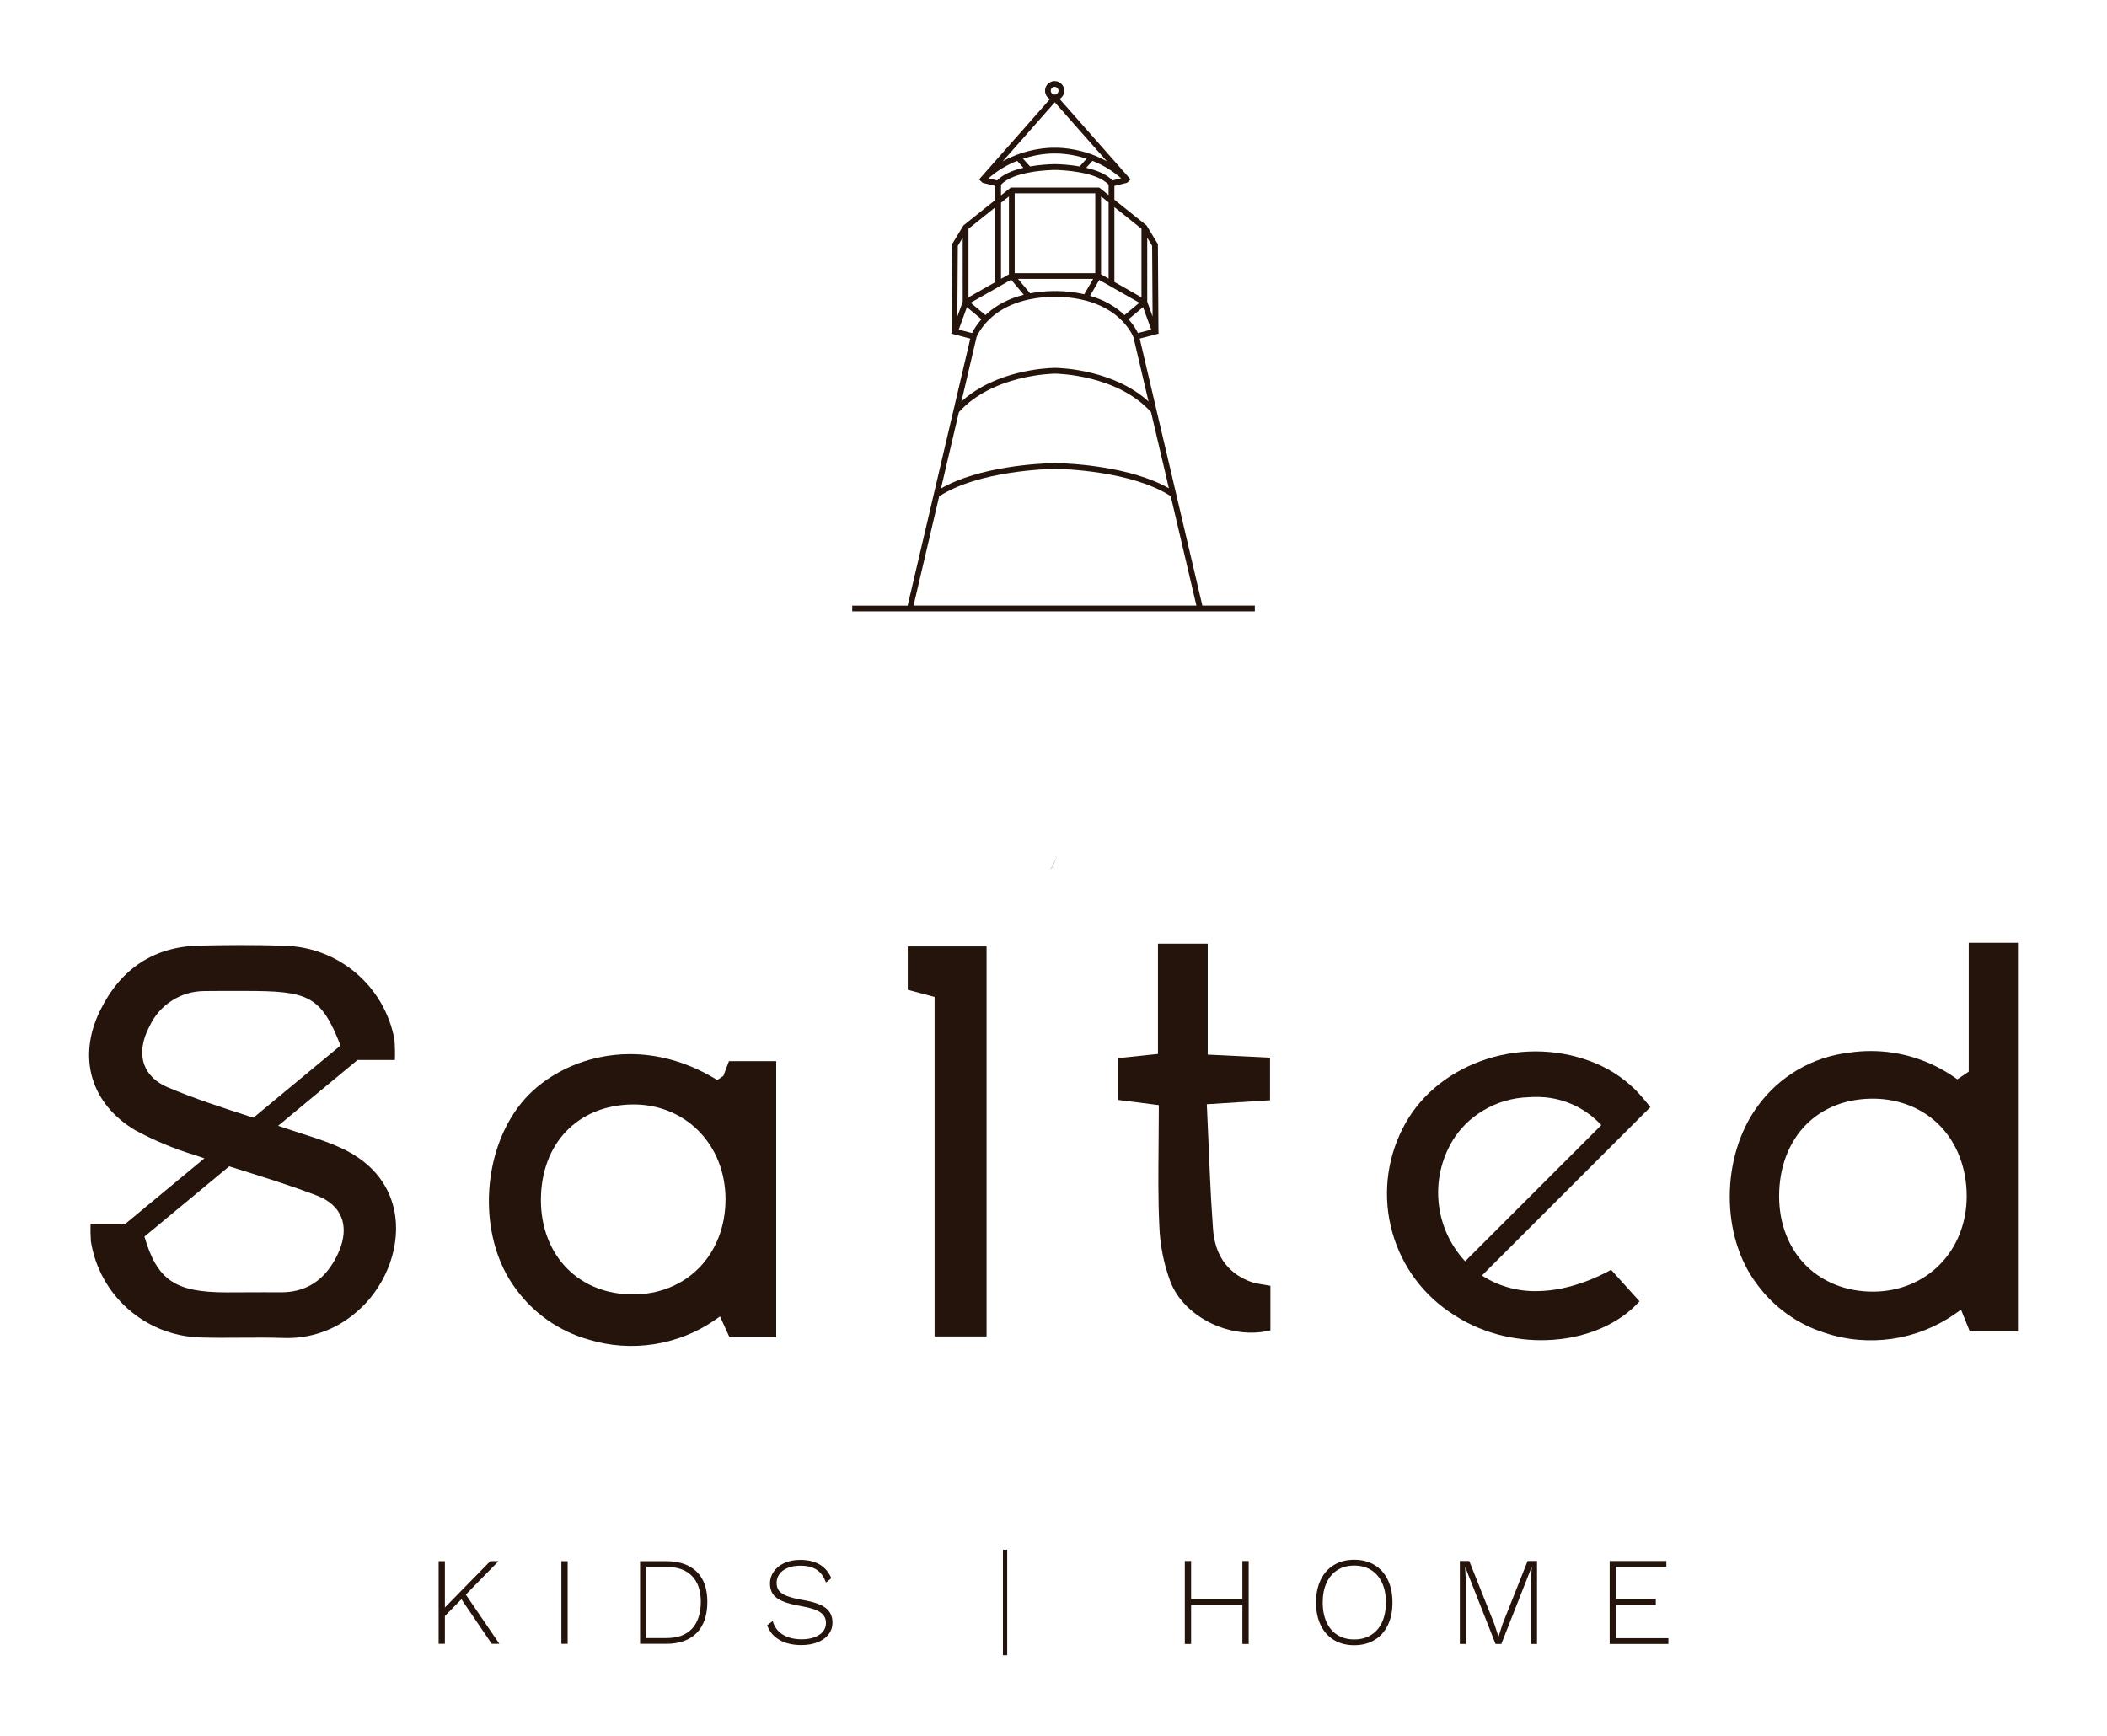 <?xml version="1.0" encoding="UTF-8"?>
<svg id="Vrstva_1" data-name="Vrstva 1" xmlns="http://www.w3.org/2000/svg" viewBox="0 0 1235.06 1017.91">
  <defs>
    <style>
      .cls-1 {
        fill: #24140c;
        stroke-width: 0px;
      }
    </style>
  </defs>
  <path class="cls-1" d="M735.52,355.02h-30.74l-36.72-156.54,10.8-2.83h.2s0-.05,0-.05l.19-.05-.19-.53-.34-51.89-6.64-10.97-18.86-15.09v-8.08l7.42-1.83,2.08-1.96-41.61-47.16c1.67-1.01,2.75-2.86,2.75-4.85,0-3.12-2.53-5.65-5.65-5.65s-5.65,2.53-5.65,5.65c0,2.06,1.13,3.94,2.88,4.93l-41.56,47.09,2.09,1.96,7.42,1.83v8.24l-18.66,14.93-6.64,10.97-.34,51.84v.04s-.19.54-.19.54l11.19,2.93-36.72,156.54h-32.48v3.38h235.99v-3.38ZM672.48,139.35l2.86,4.73.27,41.47-3.14-8.63v-37.57ZM674.81,193.22l-7.79,2.04c-.84-1.76-2.52-4.75-5.51-8.11l8.52-7.09,4.79,13.16ZM618.44,170.63l-.04.68h0s-.04-.68-.04-.68h-.1s-.68,0-.68,0h0c-4.78.06-9.41.51-13.76,1.34l-7.11-8.49h44.07l-5.21,9.03c-5.1-1.19-10.6-1.82-16.35-1.89h0s-.78,0-.78,0ZM586.76,114.53v-6.23c7.43-8.13,29.04-8.64,31.49-8.67h.11c4.03.08,24.33.85,31.47,8.66v6.07l-5.54-4.43h-51.8l-5.74,4.59ZM591.4,115.14v45.68l-4.64,2.64v-44.61l4.64-3.71ZM618.34,89.99c.08,0,.13,0,.14,0h.68c2.42,0,9.36.29,17.78,3.06l-4.09,4.53c-5.93-1.04-11.34-1.27-13.62-1.33v-.02h-1.84v.02c-2.28.05-7.69.28-13.62,1.33l-4.1-4.53c8.4-2.77,15.35-3.07,17.77-3.07h.68s.09.01.23,0ZM618.33,89.32v.23s.01.01.01.01v-.24ZM649.83,118.69v44.65l-4.44-2.53v-45.68l4.44,3.55ZM594.78,113.32h47.23v46.8h-47.23v-46.8ZM644.33,164.1l23.5,13.38-8.68,7.23c-.46-.44-.87-.82-1.28-1.19-5.16-4.55-11.52-7.95-18.91-10.11l5.37-9.31ZM669.1,134.11v40.21l-15.88-9.05v-43.87l15.88,12.71ZM652.11,105.78c-3.11-3.26-8.29-5.75-15.41-7.41l3.67-4.07c6.24,2.47,11.88,5.91,16.79,10.24l-5.06,1.24ZM618.2,50.92c1.25,0,2.27,1.02,2.27,2.27s-1.02,2.28-2.27,2.28-2.27-1.02-2.27-2.28,1.02-2.27,2.27-2.27ZM618.3,59.98l30.52,34.59c-13.27-7.35-25.98-7.96-29.82-7.96-.26,0-.48,0-.66,0-2.76-.07-16.32.06-30.56,7.95l30.52-34.59ZM579.43,104.54c4.93-4.33,10.57-7.77,16.8-10.24l3.67,4.07c-7.12,1.66-12.3,4.15-15.42,7.41l-5.06-1.24ZM592.7,163.97l7.4,8.83c-8.36,2.11-15.47,5.71-21.17,10.73-.41.36-.83.75-1.29,1.19l-8.68-7.23,23.74-13.52ZM567.7,134.11l15.68-12.55v43.83l-15.68,8.93v-40.21ZM561.45,144.08l2.86-4.73v37.57l-3.14,8.63.27-41.47ZM561.99,193.22l4.79-13.16,8.52,7.09c-2.99,3.36-4.67,6.35-5.51,8.11l-7.79-2.04ZM572.37,197.76c.31-.8,2.62-6.29,8.88-11.78,11.26-9.86,26.41-11.95,37.14-11.97,10.73.02,25.88,2.11,37.14,11.97,6.26,5.48,8.57,10.98,8.88,11.78l8.82,37.59c-20.28-18.42-50.57-19.61-54.57-19.68h-.09s-.1,0-.23,0h-.08s-.21,0-.21,0h0c-4.34.08-34.26,1.31-54.48,19.68l8.82-37.59ZM562.09,241.6c19.74-21.92,54.83-22.54,56.3-22.55,1.49.02,36.56.62,56.31,22.55l10.47,44.64c-22.57-12.86-57.17-14.53-65.6-14.75v-.03h-1.09s-.43,0-.43,0h-.68v.03c-8.46.22-43.23,1.9-65.79,14.86l10.5-44.76ZM535.49,355.02l15.02-64.04c22.94-15,63.43-16.06,67.96-16.13,4.53.07,44.81,1.12,67.78,16l15.05,64.17h-165.82Z"/>
  <polygon class="cls-1" points="532.09 580.24 547.83 584.45 547.83 783.45 578.3 783.45 578.3 554.83 532.09 554.83 532.09 580.24"/>
  <path class="cls-1" d="M957.79,638.08c-7.44-7.1-16.09-12.49-25.73-16.03-10.27-3.81-21.09-5.7-31.96-5.7s-21.55,1.86-31.86,5.59c-20.67,7.48-37.05,21.61-46.14,39.79-9.54,18.82-11.66,40.36-5.98,60.66,5.69,20.31,18.68,37.61,36.59,48.74,34.48,22.4,84.39,18.37,108.32-8.27-5.7-6.31-11.37-12.62-16.67-18.5,0,0,0,0-.02,0-.59.35-19.11,11.25-39.71,12.39-.2.02-.39.03-.58.03-.58.03-1.15.05-1.73.06h-.06c-6.49.3-13.05-.54-19.28-2.43-2.25-.68-4.45-1.49-6.6-2.45l-.54-.26c-.43-.21-.86-.4-1.26-.61-1.45-.7-2.85-1.46-4.13-2.25-.15-.09-.28-.17-.43-.26l-.19-.12c-.26-.15-.38-.23-.52-.34-.08-.05-.15-.09-.23-.15-.08-.05-.15-.1-.22-.14l-.13-.09s-.03-.03-.03-.03l98.68-98.68c-2.2-2.83-6.99-8.52-9.59-10.99ZM858.8,739.41l-1.25-1.43c-15.47-17.74-18.94-42.95-8.84-64.2,3.44-7.41,8.69-13.99,15.16-19,1.7-1.33,3.51-2.57,5.37-3.68,8.06-4.88,17.3-7.6,26.74-7.88,1.55-.13,3.07-.15,4.36-.15,13.87-.21,27.4,5.35,37.12,15.28l1.19,1.22-79.85,79.84Z"/>
  <path class="cls-1" d="M231.7,713.02c-1.65-11.98-8.13-28.17-29.42-38.93-.05-.02-.09-.05-.13-.07-.08-.05-.18-.09-.29-.14-1.49-.73-5.46-2.45-6.24-2.79-.08-.04-.13-.06-.13-.06-6.06-2.47-12.44-4.52-18.64-6.51-3.21-1.02-6.51-2.08-9.76-3.2l-4.06-1.36,46.56-38.59h21.88c.14-3.97.06-7.95-.26-11.91-5.72-31.45-33.04-54.58-65.01-55.03-17.83-.64-35.7-.39-49.27-.1-26.55.56-46.17,13.41-58.29,38.17-6.6,13.47-8.14,27.14-4.48,39.54,3.66,12.4,12.38,22.98,25.21,30.59,11.1,6,22.84,10.89,34.92,14.54l.11.04c.71.24,1.45.49,2.17.73l3.25,1.09-46.28,38.36h-20.47c-.09,3.43-.03,6.87.21,10.28,4.96,31.61,31.75,55.31,63.73,56.38,8.17.26,16.53.2,24.6.14,8.11-.05,16.51-.12,24.79.16,15.45.54,30.39-4.73,42.09-14.82,16.64-13.79,25.95-36.48,23.2-56.51ZM98.29,637.39v.02c-6.97-2.95-11.71-7.61-13.77-13.43-2.29-6.55-1.18-14.37,3.26-22.62,5.81-12.4,18.39-20.38,32.09-20.38h.13c5.93-.08,12.01-.08,17.9-.07h5.61c36.78,0,44.59,2.4,56.09,32.01l-51.04,42.3-2.43-.79c-15.85-5.11-32.24-10.42-47.83-17.03ZM199.88,730.43h0v.02c-.53,1.62-1.19,3.26-1.99,4.94h0c-.87,1.84-1.81,3.57-2.81,5.19-.05.08-.11.17-.17.25-6.99,11.12-17.07,16.75-30.05,16.75-.12,0-.24,0-.37,0-6.48-.05-13.07-.03-19.44,0-3.73.02-7.48.04-11.22.04h-1.07c-30.09-.03-40.59-7.08-48.1-32.69l49.69-41.19c2.84.9,5.7,1.8,8.55,2.69,14.14,4.44,28.77,9.02,42.87,14.45,7.21,2.77,12.01,7.07,14.29,12.76,1.94,4.85,1.87,10.59-.17,16.8Z"/>
  <path class="cls-1" d="M734.89,751.99c-9.44-2.93-22.5-10.76-23.85-31.63-.02-.21-.03-.42-.05-.63-.04-.74-.1-1.45-.15-2.12-.33-4.66-.63-9.32-.9-14-.57-10.19-1-20.5-1.44-31.1-.29-7.11-.6-14.47-.95-21.8l-.16-3.38,37.06-2.33v-24.97l-36.52-1.8v-65.01h-29.17v64.63l-23.38,2.44v24.51l23.87,3.04v3.02c0,7.04-.06,13.99-.13,20.73-.15,16.21-.29,31.52.43,46.92.4,11.3,2.59,22.35,6.52,32.91,8.25,21.1,35.67,34.21,58.6,28.47v-26.14c-1.13-.21-2.26-.39-3.37-.57-2.2-.35-4.35-.7-6.41-1.19Z"/>
  <path class="cls-1" d="M1154.01,552.66v75.55l-6.68,4.51-1.92-1.34c-14.48-9.99-31.43-15.24-48.77-15.24-4.15,0-8.32.3-12.48.91l-.11.02c-21.48,2.4-41.06,13.82-53.73,31.33-21.72,29.59-21.86,76.48-.33,104.55,9.79,13.4,23.83,23.45,39.6,28.38,25.7,8.61,54.23,4.46,76.36-11.08l3.55-2.48,5.07,12.61h28.28v-227.71h-28.83ZM1137.4,740.96c-9.98,10.31-23.81,16.07-38.93,16.23-.22,0-.45,0-.66,0-15.27,0-29.1-5.36-39-15.14-10.23-10.1-15.89-24.5-15.94-40.55-.06-16.99,5.62-32.04,15.97-42.37,9.98-9.95,23.57-15.13,39.27-15.07,15.47.09,29.45,5.85,39.36,16.21,9.87,10.33,15.33,24.83,15.35,40.85.03,15.39-5.45,29.53-15.42,39.83Z"/>
  <path class="cls-1" d="M424.03,630.72l-3.53,2.38-.54-.26c-18.87-11.46-36.4-14.89-50.62-14.89-6.36,0-12.05.69-16.92,1.65-18.81,3.71-35.84,13.52-46.74,26.91-24.17,29.67-25.62,79.7-3.17,109.25,10.32,14.2,25.26,24.62,42.09,29.41,25.3,7.91,53.27,3.55,74.91-11.66l2.53-1.79,5.55,12.16h27.41v-161.79h-27.72l-3.26,8.64ZM409.41,743.61c-9.82,9.81-23.38,15.21-38.18,15.21h-.06c-15.41,0-28.78-5.22-38.64-15.09-9.99-10.01-15.48-24.31-15.46-40.27.04-33.11,21.61-55.62,53.67-56.01,14.68-.15,28.28,5.17,38.31,15.07,10.46,10.33,16.22,24.72,16.23,40.54,0,15.92-5.62,30.33-15.86,40.56Z"/>
  <path class="cls-1" d="M617.89,505.74c.71-1.48,1.3-2.93,1.76-4.36-.08.3-1.5,5.06-4.25,8.95.88-1.43,1.71-2.96,2.48-4.59h0Z"/>
  <path class="cls-1" d="M617.53,505.84s0,0,0,.02v-.02h0Z"/>
  <g>
    <g>
      <polygon class="cls-1" points="292.21 915.19 287.36 915.19 260.78 942.36 260.78 915.19 257.11 915.19 257.11 963.65 260.78 963.65 260.78 947.35 270.47 937.51 288.24 963.65 292.72 963.65 273.04 934.79 292.21 915.19"/>
      <rect class="cls-1" x="329.07" y="915.19" width="3.67" height="48.47"/>
      <path class="cls-1" d="M390.46,915.19h-15.27v48.47h15.27c7.74,0,13.7-2.12,17.88-6.35,4.19-4.23,6.28-10.32,6.28-18.25s-2.09-13.65-6.28-17.73c-4.19-4.09-10.15-6.13-17.88-6.13ZM405.62,954.8c-3.45,3.65-8.41,5.47-14.87,5.47h-11.89v-41.71h11.89c6.46,0,11.42,1.77,14.87,5.32,3.45,3.55,5.18,8.6,5.18,15.16s-1.73,12.1-5.18,15.75Z"/>
      <path class="cls-1" d="M484.01,942.65c-2.64-2.06-7.12-3.62-13.44-4.7-3.92-.68-6.99-1.46-9.22-2.31-2.23-.86-3.81-1.9-4.74-3.12-.93-1.22-1.39-2.76-1.39-4.63s.55-3.62,1.65-5.14c1.1-1.52,2.7-2.72,4.81-3.6,2.1-.88,4.58-1.32,7.42-1.32,3.97,0,7.16.78,9.58,2.35,2.42,1.57,4.25,4.09,5.47,7.56l3.16-2.57c-3.08-7.15-9.18-10.72-18.28-10.72-3.57,0-6.7.62-9.36,1.87-2.67,1.25-4.72,2.93-6.17,5.03-1.45,2.1-2.17,4.41-2.17,6.9s.58,4.58,1.73,6.24c1.15,1.66,3.05,3.06,5.69,4.19,2.64,1.13,6.24,2.08,10.79,2.86,5.39.93,9.17,2.15,11.34,3.67,2.18,1.52,3.27,3.57,3.27,6.17,0,2.99-1.33,5.34-4,7.05-2.67,1.71-6.11,2.57-10.32,2.57s-8.02-.92-10.98-2.75c-2.96-1.84-4.93-4.49-5.91-7.97l-3.23,2.5c1.27,3.67,3.66,6.52,7.16,8.56,3.5,2.03,7.8,3.05,12.89,3.05,3.57,0,6.74-.55,9.51-1.65,2.77-1.1,4.91-2.65,6.43-4.66,1.52-2.01,2.28-4.31,2.28-6.9,0-3.62-1.32-6.46-3.97-8.52Z"/>
    </g>
    <g>
      <polygon class="cls-1" points="728.25 937.28 698.19 937.28 698.19 915.11 694.5 915.11 694.5 963.74 698.19 963.74 698.19 940.75 728.25 940.75 728.25 963.74 731.93 963.74 731.93 915.11 728.25 915.11 728.25 937.28"/>
      <path class="cls-1" d="M805.72,917.43c-3.37-2.04-7.33-3.06-11.9-3.06s-8.53,1.02-11.9,3.06c-3.37,2.04-5.96,4.94-7.77,8.69-1.82,3.76-2.73,8.19-2.73,13.3s.91,9.54,2.73,13.3c1.82,3.76,4.41,6.66,7.77,8.69,3.37,2.04,7.33,3.06,11.9,3.06s8.53-1.02,11.9-3.06c3.36-2.04,5.96-4.94,7.77-8.69,1.82-3.76,2.73-8.19,2.73-13.3s-.91-9.54-2.73-13.3c-1.82-3.76-4.41-6.66-7.77-8.69ZM810.14,950.95c-1.5,3.27-3.65,5.77-6.45,7.52-2.8,1.74-6.09,2.62-9.87,2.62s-7.06-.87-9.84-2.62c-2.78-1.74-4.91-4.25-6.41-7.52-1.5-3.27-2.25-7.11-2.25-11.53s.75-8.26,2.25-11.53c1.5-3.27,3.63-5.77,6.41-7.51,2.77-1.74,6.05-2.62,9.84-2.62s7.07.87,9.87,2.62c2.8,1.74,4.95,4.25,6.45,7.51,1.5,3.27,2.25,7.11,2.25,11.53s-.75,8.27-2.25,11.53Z"/>
      <polygon class="cls-1" points="880.77 952.02 878.41 959.39 878.34 959.39 875.9 951.95 861.24 915.11 855.72 915.11 855.72 963.74 859.25 963.74 859.25 927.49 858.81 918.64 858.88 918.64 876.64 963.74 880.03 963.74 897.79 918.64 897.86 918.64 897.42 927.49 897.42 963.74 900.96 963.74 900.96 915.11 895.43 915.11 880.77 952.02"/>
      <polygon class="cls-1" points="947.23 940.75 970.58 940.75 970.58 937.28 947.23 937.28 947.23 918.5 976.77 918.5 976.77 915.11 943.54 915.11 943.54 963.74 977.95 963.74 977.95 960.35 947.23 960.35 947.23 940.75"/>
    </g>
    <rect class="cls-1" x="587.88" y="908.47" width="2.51" height="61.9"/>
  </g>
</svg>